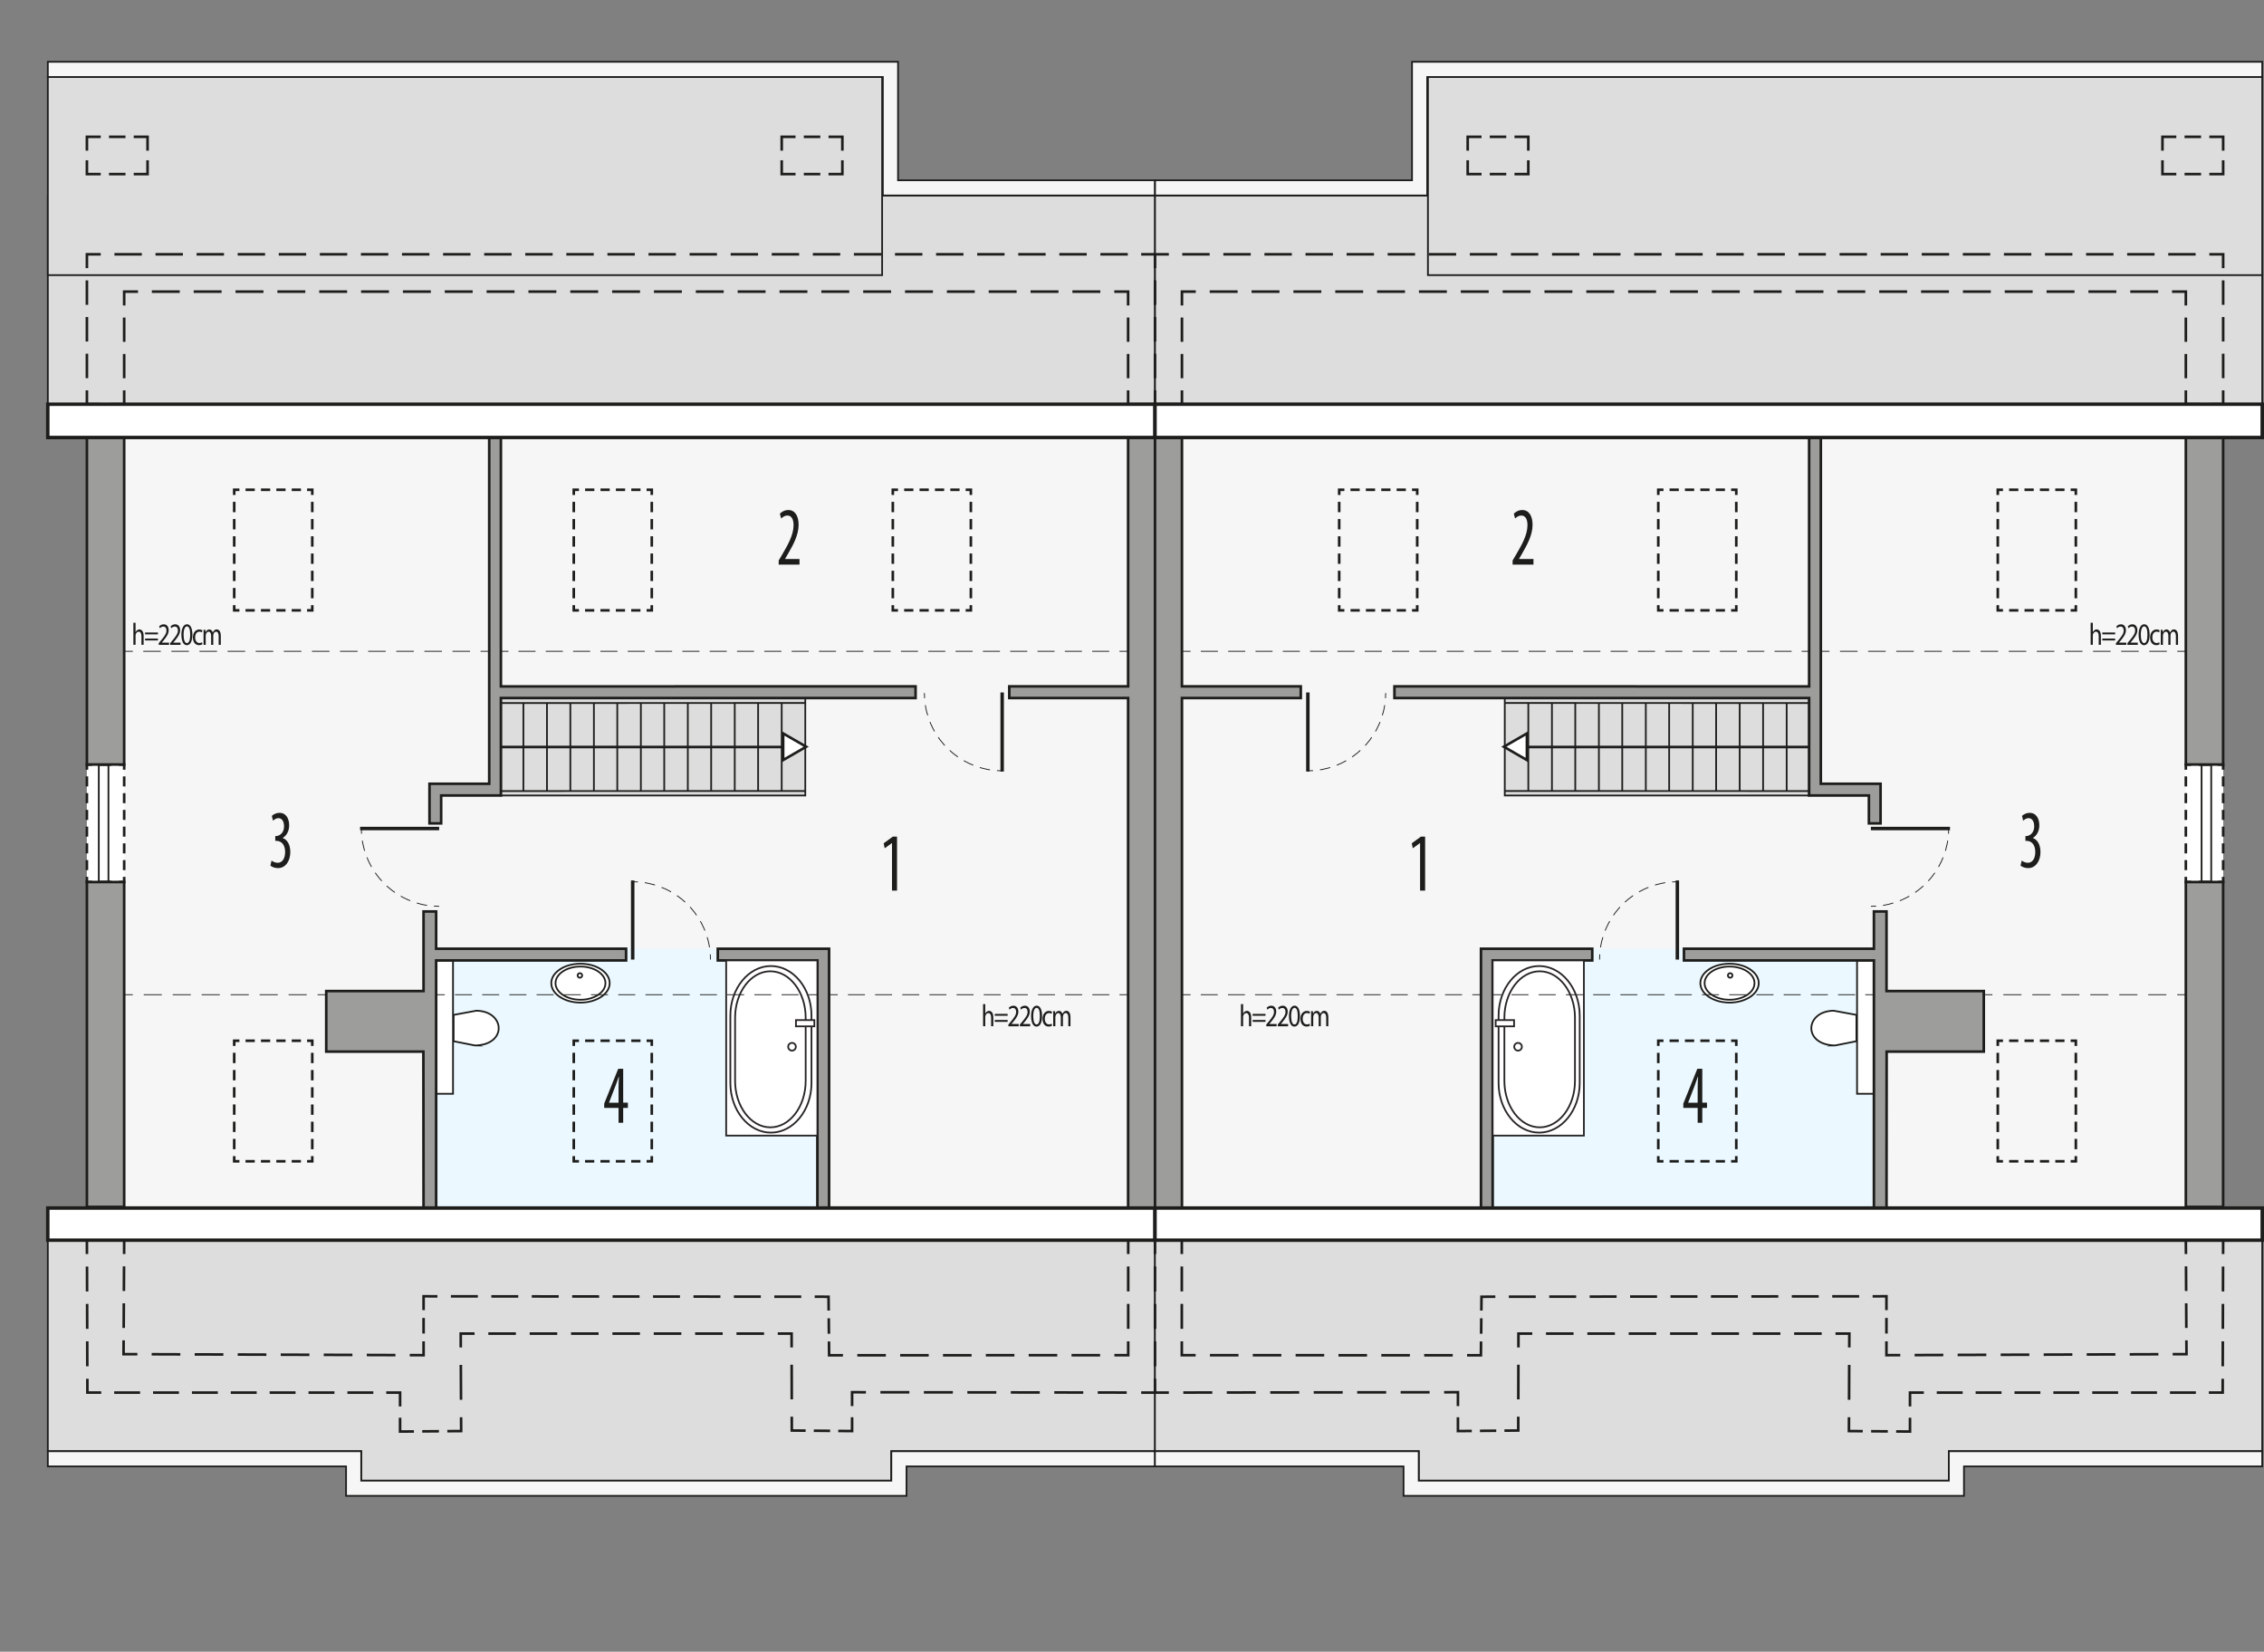 <?xml version="1.0" encoding="UTF-8"?><svg id="b" xmlns="http://www.w3.org/2000/svg" viewBox="0 0 654.69 477.58"><rect x="0" y="0" width="654.69" height="477.58" fill="#808080" stroke="none"/><polygon points="334.04 349.37 13.83 349.37 13.83 419.61 104.46 419.61 104.38 428.12 257.75 428.12 257.75 419.61 334.04 419.61 334.04 349.37" fill="#ddd" stroke="#1d1d1b" stroke-miterlimit="10" stroke-width=".5"/><rect x="13.83" y="56.52" width="320.18" height="70.23" fill="#ddd" stroke="#1d1d1b" stroke-miterlimit="10" stroke-width=".5"/><rect x="25.13" y="126.47" width="308.87" height="223.14" fill="#f6f6f6" stroke-width="0"/><rect x="25.13" y="221.06" width="10.78" height="33.97" fill="#fff" stroke-width="0"/><polyline points="25.13 253.53 25.13 255.03 26.63 255.03" fill="none" stroke="#1d1d1b" stroke-miterlimit="10" stroke-width=".75"/><line x1="28.85" y1="255.03" x2="33.3" y2="255.03" fill="none" stroke="#1d1d1b" stroke-dasharray="0 0 3.34 2.22" stroke-miterlimit="10" stroke-width=".75"/><polyline points="34.41 255.03 35.91 255.03 35.91 253.53" fill="none" stroke="#1d1d1b" stroke-miterlimit="10" stroke-width=".75"/><line x1="35.91" y1="251.59" x2="35.91" y2="223.53" fill="none" stroke="#1d1d1b" stroke-dasharray="0 0 2.9 1.94" stroke-miterlimit="10" stroke-width=".75"/><polyline points="35.91 222.56 35.91 221.06 34.41 221.06" fill="none" stroke="#1d1d1b" stroke-miterlimit="10" stroke-width=".75"/><line x1="32.19" y1="221.06" x2="27.74" y2="221.06" fill="none" stroke="#1d1d1b" stroke-dasharray="0 0 3.34 2.22" stroke-miterlimit="10" stroke-width=".75"/><polyline points="26.63 221.06 25.13 221.06 25.13 222.56" fill="none" stroke="#1d1d1b" stroke-miterlimit="10" stroke-width=".75"/><line x1="25.13" y1="224.49" x2="25.13" y2="252.56" fill="none" stroke="#1d1d1b" stroke-dasharray="0 0 2.9 1.94" stroke-miterlimit="10" stroke-width=".75"/><rect x="123.93" y="274.32" width="114.27" height="74.65" fill="#ebf8ff" stroke-width="0"/><ellipse cx="167.86" cy="284.27" rx="8.44" ry="5.62" fill="#fff" stroke="#1d1d1b" stroke-miterlimit="22.93" stroke-width=".5"/><path d="M167.86,289.07c3.99,0,7.22-2.15,7.22-4.8s-3.23-4.8-7.22-4.8-7.22,2.15-7.22,4.8,3.23,4.8,7.22,4.8Z" fill="#fff" fill-rule="evenodd" stroke="#1d1d1b" stroke-miterlimit="22.93" stroke-width=".5"/><path d="M167.69,282.7c.37,0,.66-.29.66-.66,0-.36-.3-.66-.66-.66s-.66.29-.66.66c0,.37.3.66.66.66Z" fill="none" fill-rule="evenodd" stroke="#1d1d1b" stroke-miterlimit="22.93" stroke-width=".5"/><path d="M137.35,302.29l-6.18-1.23v-7.61s6.57-1.21,6.57-1.21c8.36.1,9.02,9.9-.4,10.05Z" fill="#fff" fill-rule="evenodd" stroke="#1d1d1b" stroke-miterlimit="22.93" stroke-width=".5"/><rect x="126.12" y="277.7" width="4.88" height="38.56" fill="#fff" stroke="#1d1d1b" stroke-miterlimit="22.93" stroke-width=".5"/><rect x="13.83" y="22.26" width="241.26" height="57.29" fill="#ddd" stroke="#1d1d1b" stroke-miterlimit="10" stroke-width=".5"/><rect x="144.85" y="201.83" width="88.02" height="28.18" fill="#ddd" stroke="#1d1d1b" stroke-miterlimit="10" stroke-width=".5"/><rect x="28.57" y="221.06" width="2.79" height="33.97" fill="none" stroke="#1d1d1b" stroke-miterlimit="10" stroke-width=".5"/><line x1="226.05" y1="203.26" x2="226.05" y2="228.72" fill="none" stroke="#1d1d1b" stroke-miterlimit="10" stroke-width=".5"/><line x1="219.23" y1="203.26" x2="219.23" y2="228.72" fill="none" stroke="#1d1d1b" stroke-miterlimit="10" stroke-width=".5"/><line x1="212.47" y1="203.26" x2="212.47" y2="228.72" fill="none" stroke="#1d1d1b" stroke-miterlimit="10" stroke-width=".5"/><line x1="205.65" y1="203.26" x2="205.65" y2="228.72" fill="none" stroke="#1d1d1b" stroke-miterlimit="10" stroke-width=".5"/><line x1="198.9" y1="203.26" x2="198.9" y2="228.72" fill="none" stroke="#1d1d1b" stroke-miterlimit="10" stroke-width=".5"/><line x1="192.08" y1="203.26" x2="192.08" y2="228.72" fill="none" stroke="#1d1d1b" stroke-miterlimit="10" stroke-width=".5"/><line x1="185.32" y1="203.26" x2="185.32" y2="228.72" fill="none" stroke="#1d1d1b" stroke-miterlimit="10" stroke-width=".5"/><line x1="178.5" y1="203.26" x2="178.5" y2="228.72" fill="none" stroke="#1d1d1b" stroke-miterlimit="10" stroke-width=".5"/><line x1="171.74" y1="203.26" x2="171.74" y2="228.72" fill="none" stroke="#1d1d1b" stroke-miterlimit="10" stroke-width=".5"/><line x1="164.93" y1="203.26" x2="164.93" y2="228.72" fill="none" stroke="#1d1d1b" stroke-miterlimit="10" stroke-width=".5"/><line x1="158.17" y1="203.26" x2="158.17" y2="228.72" fill="none" stroke="#1d1d1b" stroke-miterlimit="10" stroke-width=".5"/><line x1="151.35" y1="203.26" x2="151.35" y2="228.72" fill="none" stroke="#1d1d1b" stroke-miterlimit="10" stroke-width=".5"/><line x1="144.53" y1="203.26" x2="144.53" y2="228.72" fill="none" stroke="#1d1d1b" stroke-miterlimit="10" stroke-width=".5"/><line x1="232.87" y1="215.99" x2="144.85" y2="215.99" fill="none" stroke="#1d1d1b" stroke-miterlimit="10" stroke-width=".75"/><line x1="232.87" y1="203.26" x2="144.85" y2="203.28" fill="none" stroke="#1d1d1b" stroke-miterlimit="10" stroke-width=".5"/><line x1="232.87" y1="228.71" x2="144.85" y2="228.73" fill="none" stroke="#1d1d1b" stroke-miterlimit="10" stroke-width=".5"/><polyline points="29.13 358.59 25.13 358.59 25.14 362.59" fill="none" stroke="#1d1d1b" stroke-miterlimit="10" stroke-width=".75"/><line x1="25.16" y1="366.2" x2="25.25" y2="396.86" fill="none" stroke="#1d1d1b" stroke-dasharray="0 0 7.21 3.61" stroke-miterlimit="10" stroke-width=".75"/><polyline points="25.26 398.66 25.27 402.66 29.27 402.66" fill="none" stroke="#1d1d1b" stroke-miterlimit="10" stroke-width=".75"/><line x1="33.02" y1="402.66" x2="109.81" y2="402.66" fill="none" stroke="#1d1d1b" stroke-dasharray="0 0 7.49 3.75" stroke-miterlimit="10" stroke-width=".75"/><polyline points="111.69 402.66 115.69 402.66 115.69 406.66" fill="none" stroke="#1d1d1b" stroke-miterlimit="10" stroke-width=".75"/><polyline points="115.69 409.92 115.69 413.92 119.69 413.89" fill="none" stroke="#1d1d1b" stroke-miterlimit="10" stroke-width=".75"/><line x1="122.1" y1="413.87" x2="128.14" y2="413.82" fill="none" stroke="#1d1d1b" stroke-dasharray="0 0 4.83 2.42" stroke-miterlimit="10" stroke-width=".75"/><polyline points="129.35 413.81 133.35 413.78 133.33 409.78" fill="none" stroke="#1d1d1b" stroke-miterlimit="10" stroke-width=".75"/><line x1="133.31" y1="404.74" x2="133.25" y2="392.12" fill="none" stroke="#1d1d1b" stroke-dasharray="0 0 10.09 5.05" stroke-miterlimit="10" stroke-width=".75"/><polyline points="133.24 389.6 133.23 385.6 137.23 385.6" fill="none" stroke="#1d1d1b" stroke-miterlimit="10" stroke-width=".75"/><line x1="141.21" y1="385.6" x2="222.92" y2="385.6" fill="none" stroke="#1d1d1b" stroke-dasharray="0 0 7.97 3.99" stroke-miterlimit="10" stroke-width=".75"/><polyline points="224.91 385.6 228.91 385.6 228.92 389.6" fill="none" stroke="#1d1d1b" stroke-miterlimit="10" stroke-width=".75"/><line x1="228.93" y1="394.6" x2="228.96" y2="407.11" fill="none" stroke="#1d1d1b" stroke-dasharray="0 0 10.01 5" stroke-miterlimit="10" stroke-width=".75"/><polyline points="228.96 409.62 228.97 413.62 232.97 413.66" fill="none" stroke="#1d1d1b" stroke-miterlimit="10" stroke-width=".75"/><line x1="235.33" y1="413.68" x2="241.22" y2="413.73" fill="none" stroke="#1d1d1b" stroke-dasharray="0 0 4.72 2.36" stroke-miterlimit="10" stroke-width=".75"/><polyline points="242.4 413.75 246.4 413.78 246.4 409.78" fill="none" stroke="#1d1d1b" stroke-miterlimit="10" stroke-width=".75"/><polyline points="246.4 406.55 246.4 402.55 250.4 402.56" fill="none" stroke="#1d1d1b" stroke-miterlimit="10" stroke-width=".75"/><line x1="254.59" y1="402.56" x2="327.91" y2="402.65" fill="none" stroke="#1d1d1b" stroke-dasharray="0 0 8.38 4.19" stroke-miterlimit="10" stroke-width=".75"/><polyline points="330 402.66 334 402.66 334 398.66" fill="none" stroke="#1d1d1b" stroke-miterlimit="10" stroke-width=".75"/><line x1="334" y1="395.05" x2="334" y2="364.39" fill="none" stroke="#1d1d1b" stroke-dasharray="0 0 7.21 3.61" stroke-miterlimit="10" stroke-width=".75"/><polyline points="334 362.59 334 358.59 326.25 358.59 326.25 362.59" fill="none" stroke="#1d1d1b" stroke-miterlimit="10" stroke-width=".75"/><line x1="326.25" y1="366.19" x2="326.25" y2="386.03" fill="none" stroke="#1d1d1b" stroke-dasharray="0 0 7.21 3.61" stroke-miterlimit="10" stroke-width=".75"/><polyline points="326.25 387.84 326.25 391.84 322.25 391.84" fill="none" stroke="#1d1d1b" stroke-miterlimit="10" stroke-width=".75"/><line x1="318.12" y1="391.84" x2="245.83" y2="391.87" fill="none" stroke="#1d1d1b" stroke-dasharray="0 0 8.26 4.13" stroke-miterlimit="10" stroke-width=".75"/><polyline points="243.76 391.87 239.76 391.87 239.72 387.87" fill="none" stroke="#1d1d1b" stroke-miterlimit="10" stroke-width=".75"/><line x1="239.7" y1="385.64" x2="239.65" y2="380.05" fill="none" stroke="#1d1d1b" stroke-dasharray="0 0 4.47 2.23" stroke-miterlimit="10" stroke-width=".75"/><polyline points="239.63 378.94 239.59 374.94 235.59 374.93" fill="none" stroke="#1d1d1b" stroke-miterlimit="10" stroke-width=".75"/><line x1="231.7" y1="374.93" x2="128.44" y2="374.82" fill="none" stroke="#1d1d1b" stroke-dasharray="0 0 7.79 3.9" stroke-miterlimit="10" stroke-width=".75"/><polyline points="126.49 374.82 122.49 374.81 122.49 378.81" fill="none" stroke="#1d1d1b" stroke-miterlimit="10" stroke-width=".75"/><line x1="122.49" y1="381.07" x2="122.49" y2="386.71" fill="none" stroke="#1d1d1b" stroke-dasharray="0 0 4.51 2.26" stroke-miterlimit="10" stroke-width=".75"/><polyline points="122.49 387.84 122.49 391.84 118.49 391.82" fill="none" stroke="#1d1d1b" stroke-miterlimit="10" stroke-width=".75"/><line x1="114.35" y1="391.81" x2="41.8" y2="391.56" fill="none" stroke="#1d1d1b" stroke-dasharray="0 0 8.29 4.15" stroke-miterlimit="10" stroke-width=".75"/><polyline points="39.73 391.55 35.73 391.54 35.75 387.54" fill="none" stroke="#1d1d1b" stroke-miterlimit="10" stroke-width=".75"/><line x1="35.77" y1="383.97" x2="35.88" y2="364.37" fill="none" stroke="#1d1d1b" stroke-dasharray="0 0 7.13 3.56" stroke-miterlimit="10" stroke-width=".75"/><polyline points="35.89 362.59 35.91 358.59 31.91 358.59" fill="none" stroke="#1d1d1b" stroke-miterlimit="10" stroke-width=".75"/><polyline points="334 112.87 334 116.87 326.22 116.87 326.22 112.87" fill="none" stroke="#1d1d1b" stroke-miterlimit="10" stroke-width=".75"/><line x1="326.22" y1="109.36" x2="326.22" y2="90.07" fill="none" stroke="#1d1d1b" stroke-dasharray="0 0 7.02 3.51" stroke-miterlimit="10" stroke-width=".75"/><polyline points="326.22 88.32 326.22 84.32 322.22 84.32" fill="none" stroke="#1d1d1b" stroke-miterlimit="10" stroke-width=".75"/><line x1="318.18" y1="84.32" x2="41.93" y2="84.32" fill="none" stroke="#1d1d1b" stroke-dasharray="0 0 8.07 4.03" stroke-miterlimit="10" stroke-width=".75"/><polyline points="39.91 84.32 35.91 84.32 35.91 88.32" fill="none" stroke="#1d1d1b" stroke-miterlimit="10" stroke-width=".75"/><line x1="35.91" y1="91.82" x2="35.91" y2="111.12" fill="none" stroke="#1d1d1b" stroke-dasharray="0 0 7.02 3.51" stroke-miterlimit="10" stroke-width=".75"/><polyline points="35.91 112.87 35.91 116.87 31.91 116.87" fill="none" stroke="#1d1d1b" stroke-miterlimit="10" stroke-width=".75"/><polyline points="29.13 116.87 25.13 116.87 25.13 112.87" fill="none" stroke="#1d1d1b" stroke-miterlimit="10" stroke-width=".75"/><line x1="25.13" y1="109.34" x2="25.13" y2="79.3" fill="none" stroke="#1d1d1b" stroke-dasharray="0 0 7.07 3.53" stroke-miterlimit="10" stroke-width=".75"/><polyline points="25.13 77.53 25.13 73.53 29.13 73.53" fill="none" stroke="#1d1d1b" stroke-miterlimit="10" stroke-width=".75"/><line x1="33.09" y1="73.53" x2="328.02" y2="73.53" fill="none" stroke="#1d1d1b" stroke-dasharray="0 0 7.92 3.96" stroke-miterlimit="10" stroke-width=".75"/><polyline points="330 73.53 334 73.53 334 77.53" fill="none" stroke="#1d1d1b" stroke-miterlimit="10" stroke-width=".75"/><line x1="334" y1="81.07" x2="334" y2="111.1" fill="none" stroke="#1d1d1b" stroke-dasharray="0 0 7.07 3.53" stroke-miterlimit="10" stroke-width=".75"/><polyline points="226.05 46.34 226.05 50.34 230.05 50.34" fill="none" stroke="#1d1d1b" stroke-miterlimit="10" stroke-width=".75"/><line x1="232.44" y1="50.34" x2="238.4" y2="50.34" fill="none" stroke="#1d1d1b" stroke-dasharray="0 0 4.77 2.38" stroke-miterlimit="10" stroke-width=".75"/><polyline points="239.59 50.34 243.59 50.34 243.59 46.34" fill="none" stroke="#1d1d1b" stroke-miterlimit="10" stroke-width=".75"/><polyline points="243.59 43.56 243.59 39.56 239.59 39.56" fill="none" stroke="#1d1d1b" stroke-miterlimit="10" stroke-width=".75"/><line x1="237.21" y1="39.56" x2="231.24" y2="39.56" fill="none" stroke="#1d1d1b" stroke-dasharray="0 0 4.77 2.38" stroke-miterlimit="10" stroke-width=".75"/><polyline points="230.05 39.56 226.05 39.56 226.05 43.56" fill="none" stroke="#1d1d1b" stroke-miterlimit="10" stroke-width=".75"/><polyline points="25.13 46.34 25.13 50.34 29.13 50.34" fill="none" stroke="#1d1d1b" stroke-miterlimit="10" stroke-width=".75"/><line x1="31.52" y1="50.34" x2="37.48" y2="50.34" fill="none" stroke="#1d1d1b" stroke-dasharray="0 0 4.77 2.39" stroke-miterlimit="10" stroke-width=".75"/><polyline points="38.67 50.34 42.67 50.34 42.67 46.34" fill="none" stroke="#1d1d1b" stroke-miterlimit="10" stroke-width=".75"/><polyline points="42.67 43.56 42.67 39.56 38.67 39.56" fill="none" stroke="#1d1d1b" stroke-miterlimit="10" stroke-width=".75"/><line x1="36.29" y1="39.56" x2="30.32" y2="39.56" fill="none" stroke="#1d1d1b" stroke-dasharray="0 0 4.77 2.39" stroke-miterlimit="10" stroke-width=".75"/><polyline points="29.13 39.56 25.13 39.56 25.13 43.56" fill="none" stroke="#1d1d1b" stroke-miterlimit="10" stroke-width=".75"/><rect x="25.13" y="255.03" width="10.78" height="93.94" fill="#9d9d9c" stroke="#1d1d1b" stroke-miterlimit="10" stroke-width=".75"/><rect x="25.13" y="126.47" width="10.78" height="94.58" fill="#9d9d9c" stroke="#1d1d1b" stroke-miterlimit="10" stroke-width=".75"/><polygon points="239.75 274.32 207.57 274.32 207.57 277.7 236.37 277.7 236.37 349.37 239.75 349.37 239.75 274.32" fill="#9d9d9c" stroke="#1d1d1b" stroke-miterlimit="10" stroke-width=".75"/><polyline points="165.92 302.42 165.92 300.92 167.42 300.92" fill="none" stroke="#1d1d1b" stroke-miterlimit="10" stroke-width=".75"/><line x1="169.2" y1="300.92" x2="186.09" y2="300.92" fill="none" stroke="#1d1d1b" stroke-dasharray="0 0 2.67 1.78" stroke-miterlimit="10" stroke-width=".75"/><polyline points="186.98 300.92 188.48 300.92 188.48 302.42" fill="none" stroke="#1d1d1b" stroke-miterlimit="10" stroke-width=".75"/><line x1="188.48" y1="304.41" x2="188.48" y2="333.29" fill="none" stroke="#1d1d1b" stroke-dasharray="0 0 2.99 1.99" stroke-miterlimit="10" stroke-width=".75"/><polyline points="188.48 334.28 188.48 335.78 186.98 335.78" fill="none" stroke="#1d1d1b" stroke-miterlimit="10" stroke-width=".75"/><line x1="185.2" y1="335.78" x2="168.31" y2="335.78" fill="none" stroke="#1d1d1b" stroke-dasharray="0 0 2.67 1.78" stroke-miterlimit="10" stroke-width=".75"/><polyline points="167.42 335.78 165.92 335.78 165.92 334.28" fill="none" stroke="#1d1d1b" stroke-miterlimit="10" stroke-width=".75"/><line x1="165.92" y1="332.29" x2="165.92" y2="303.42" fill="none" stroke="#1d1d1b" stroke-dasharray="0 0 2.99 1.99" stroke-miterlimit="10" stroke-width=".75"/><polyline points="67.73 302.42 67.73 300.92 69.23 300.92" fill="none" stroke="#1d1d1b" stroke-miterlimit="10" stroke-width=".75"/><line x1="71.01" y1="300.92" x2="87.91" y2="300.92" fill="none" stroke="#1d1d1b" stroke-dasharray="0 0 2.67 1.78" stroke-miterlimit="10" stroke-width=".75"/><polyline points="88.8 300.92 90.3 300.92 90.3 302.42" fill="none" stroke="#1d1d1b" stroke-miterlimit="10" stroke-width=".75"/><line x1="90.3" y1="304.41" x2="90.3" y2="333.29" fill="none" stroke="#1d1d1b" stroke-dasharray="0 0 2.99 1.99" stroke-miterlimit="10" stroke-width=".75"/><polyline points="90.3 334.28 90.3 335.78 88.8 335.78" fill="none" stroke="#1d1d1b" stroke-miterlimit="10" stroke-width=".75"/><line x1="87.02" y1="335.78" x2="70.12" y2="335.78" fill="none" stroke="#1d1d1b" stroke-dasharray="0 0 2.67 1.78" stroke-miterlimit="10" stroke-width=".75"/><polyline points="69.23 335.78 67.73 335.78 67.73 334.28" fill="none" stroke="#1d1d1b" stroke-miterlimit="10" stroke-width=".75"/><line x1="67.73" y1="332.29" x2="67.73" y2="303.42" fill="none" stroke="#1d1d1b" stroke-dasharray="0 0 2.99 1.99" stroke-miterlimit="10" stroke-width=".75"/><polyline points="258.18 143.11 258.18 141.61 259.68 141.61" fill="none" stroke="#1d1d1b" stroke-miterlimit="10" stroke-width=".75"/><line x1="261.46" y1="141.61" x2="278.36" y2="141.61" fill="none" stroke="#1d1d1b" stroke-dasharray="0 0 2.67 1.78" stroke-miterlimit="10" stroke-width=".75"/><polyline points="279.25 141.61 280.75 141.61 280.75 143.11" fill="none" stroke="#1d1d1b" stroke-miterlimit="10" stroke-width=".75"/><line x1="280.75" y1="145.1" x2="280.75" y2="173.98" fill="none" stroke="#1d1d1b" stroke-dasharray="0 0 2.99 1.99" stroke-miterlimit="10" stroke-width=".75"/><polyline points="280.75 174.98 280.75 176.48 279.25 176.48" fill="none" stroke="#1d1d1b" stroke-miterlimit="10" stroke-width=".75"/><line x1="277.47" y1="176.48" x2="260.57" y2="176.48" fill="none" stroke="#1d1d1b" stroke-dasharray="0 0 2.67 1.78" stroke-miterlimit="10" stroke-width=".75"/><polyline points="259.68 176.48 258.18 176.48 258.18 174.98" fill="none" stroke="#1d1d1b" stroke-miterlimit="10" stroke-width=".75"/><line x1="258.18" y1="172.99" x2="258.18" y2="144.11" fill="none" stroke="#1d1d1b" stroke-dasharray="0 0 2.99 1.99" stroke-miterlimit="10" stroke-width=".75"/><polyline points="165.92 143.11 165.92 141.61 167.42 141.61" fill="none" stroke="#1d1d1b" stroke-miterlimit="10" stroke-width=".75"/><line x1="169.2" y1="141.61" x2="186.09" y2="141.61" fill="none" stroke="#1d1d1b" stroke-dasharray="0 0 2.67 1.78" stroke-miterlimit="10" stroke-width=".75"/><polyline points="186.98 141.61 188.48 141.61 188.48 143.11" fill="none" stroke="#1d1d1b" stroke-miterlimit="10" stroke-width=".75"/><line x1="188.48" y1="145.1" x2="188.48" y2="173.98" fill="none" stroke="#1d1d1b" stroke-dasharray="0 0 2.99 1.99" stroke-miterlimit="10" stroke-width=".75"/><polyline points="188.48 174.98 188.48 176.48 186.98 176.48" fill="none" stroke="#1d1d1b" stroke-miterlimit="10" stroke-width=".75"/><line x1="185.2" y1="176.48" x2="168.31" y2="176.48" fill="none" stroke="#1d1d1b" stroke-dasharray="0 0 2.67 1.78" stroke-miterlimit="10" stroke-width=".75"/><polyline points="167.42 176.48 165.92 176.48 165.92 174.98" fill="none" stroke="#1d1d1b" stroke-miterlimit="10" stroke-width=".75"/><line x1="165.92" y1="172.99" x2="165.92" y2="144.11" fill="none" stroke="#1d1d1b" stroke-dasharray="0 0 2.99 1.99" stroke-miterlimit="10" stroke-width=".75"/><polyline points="67.73 143.11 67.73 141.61 69.23 141.61" fill="none" stroke="#1d1d1b" stroke-miterlimit="10" stroke-width=".75"/><line x1="71.01" y1="141.61" x2="87.91" y2="141.61" fill="none" stroke="#1d1d1b" stroke-dasharray="0 0 2.67 1.78" stroke-miterlimit="10" stroke-width=".75"/><polyline points="88.8 141.61 90.3 141.61 90.3 143.11" fill="none" stroke="#1d1d1b" stroke-miterlimit="10" stroke-width=".75"/><line x1="90.3" y1="145.1" x2="90.3" y2="173.98" fill="none" stroke="#1d1d1b" stroke-dasharray="0 0 2.99 1.99" stroke-miterlimit="10" stroke-width=".75"/><polyline points="90.3 174.98 90.3 176.48 88.8 176.48" fill="none" stroke="#1d1d1b" stroke-miterlimit="10" stroke-width=".75"/><line x1="87.02" y1="176.48" x2="70.12" y2="176.48" fill="none" stroke="#1d1d1b" stroke-dasharray="0 0 2.67 1.78" stroke-miterlimit="10" stroke-width=".75"/><polyline points="69.23 176.48 67.73 176.48 67.73 174.98" fill="none" stroke="#1d1d1b" stroke-miterlimit="10" stroke-width=".75"/><line x1="67.73" y1="172.99" x2="67.73" y2="144.11" fill="none" stroke="#1d1d1b" stroke-dasharray="0 0 2.99 1.99" stroke-miterlimit="10" stroke-width=".75"/><line x1="289.8" y1="200.22" x2="289.8" y2="223.09" fill="none" stroke="#1d1d1b" stroke-miterlimit="22.93"/><path d="M267.31,200.38c0,.5.02,1,.05,1.5" fill="none" stroke="#1d1d1b" stroke-miterlimit="22.93" stroke-width=".25"/><path d="M267.58,203.89c1.56,9.94,9.63,17.72,19.71,18.84" fill="none" stroke="#1d1d1b" stroke-dasharray="0 0 3.03 2.02" stroke-miterlimit="22.93" stroke-width=".25"/><path d="M288.3,222.82c.5.03,1,.05,1.5.05" fill="none" stroke="#1d1d1b" stroke-miterlimit="22.93" stroke-width=".25"/><line x1="182.96" y1="277.45" x2="182.96" y2="254.57" fill="none" stroke="#1d1d1b" stroke-miterlimit="22.93"/><path d="M205.45,277.44c0-.5-.02-1-.05-1.5" fill="none" stroke="#1d1d1b" stroke-miterlimit="22.93" stroke-width=".25"/><path d="M205.18,273.93c-1.56-9.94-9.63-17.72-19.71-18.84" fill="none" stroke="#1d1d1b" stroke-dasharray="0 0 3.03 2.02" stroke-miterlimit="22.93" stroke-width=".25"/><path d="M184.46,255c-.5-.03-1-.05-1.5-.05" fill="none" stroke="#1d1d1b" stroke-miterlimit="22.93" stroke-width=".25"/><line x1="126.99" y1="239.56" x2="104.12" y2="239.56" fill="none" stroke="#1d1d1b" stroke-miterlimit="22.93"/><path d="M126.99,262.05c-.5,0-1-.02-1.5-.05" fill="none" stroke="#1d1d1b" stroke-miterlimit="22.93" stroke-width=".25"/><path d="M123.48,261.78c-9.94-1.56-17.72-9.63-18.84-19.71" fill="none" stroke="#1d1d1b" stroke-dasharray="0 0 3.03 2.02" stroke-miterlimit="22.93" stroke-width=".25"/><path d="M104.55,241.06c-.03-.5-.05-1-.05-1.5" fill="none" stroke="#1d1d1b" stroke-miterlimit="22.93" stroke-width=".25"/><polygon points="233.13 215.91 229.8 217.84 226.47 219.76 226.47 215.91 226.47 212.07 229.8 213.99 233.13 215.91" fill="#fff" stroke="#1d1d1b" stroke-linecap="square" stroke-miterlimit="10" stroke-width=".75"/><path d="M38.57,180.06h.63v2.72h.01c.1-.23.26-.42.45-.56.19-.13.41-.23.65-.23.47,0,1.22.36,1.22,1.86v2.59h-.63v-2.5c0-.7-.21-1.3-.81-1.3-.41,0-.73.36-.85.79-.04.11-.04.23-.04.38v2.63h-.63v-6.39Z" fill="#1d1d1b" stroke-width="0"/><path d="M41.95,183.42v-.54h3.72v.54h-3.72ZM41.95,185.18v-.54h3.72v.54h-3.72Z" fill="#1d1d1b" stroke-width="0"/><path d="M45.9,186.45v-.49l.5-.6c1.2-1.42,1.74-2.18,1.74-3.06,0-.59-.23-1.14-.93-1.14-.42,0-.78.27-.99.5l-.2-.56c.32-.34.79-.59,1.33-.59,1.01,0,1.43.86,1.43,1.7,0,1.08-.63,1.95-1.61,3.14l-.38.43v.02h2.1v.66h-2.99Z" fill="#1d1d1b" stroke-width="0"/><path d="M49.21,186.45v-.49l.5-.6c1.2-1.42,1.74-2.18,1.74-3.06,0-.59-.23-1.14-.93-1.14-.42,0-.78.27-.99.5l-.2-.56c.32-.34.79-.59,1.33-.59,1.01,0,1.43.86,1.43,1.7,0,1.08-.63,1.95-1.61,3.14l-.37.43v.02h2.1v.66h-2.99Z" fill="#1d1d1b" stroke-width="0"/><path d="M55.63,183.46c0,1.99-.59,3.09-1.63,3.09-.92,0-1.53-1.07-1.55-3.01,0-1.96.68-3.04,1.63-3.04s1.55,1.1,1.55,2.96ZM53.09,183.55c0,1.52.38,2.39.95,2.39.65,0,.96-.95.96-2.44s-.3-2.39-.95-2.39c-.55,0-.96.85-.96,2.44Z" fill="#1d1d1b" stroke-width="0"/><path d="M58.52,186.29c-.17.11-.53.25-1,.25-1.05,0-1.74-.89-1.74-2.22s.74-2.31,1.87-2.31c.37,0,.71.12.88.23l-.14.61c-.15-.11-.39-.21-.73-.21-.8,0-1.23.74-1.23,1.65,0,1.01.52,1.63,1.21,1.63.36,0,.6-.12.78-.22l.11.59Z" fill="#1d1d1b" stroke-width="0"/><path d="M58.88,183.28c0-.45,0-.82-.03-1.18h.55l.03.7h.02c.19-.41.52-.8,1.09-.8.48,0,.84.36.99.87h.01c.11-.24.24-.43.39-.57.21-.2.44-.31.77-.31.46,0,1.15.38,1.15,1.89v2.57h-.62v-2.47c0-.84-.25-1.34-.76-1.34-.36,0-.64.33-.75.72-.03.11-.05.25-.05.4v2.69h-.62v-2.61c0-.69-.25-1.2-.73-1.2-.4,0-.68.4-.79.79-.04.12-.05.25-.05.39v2.63h-.62v-3.18Z" fill="#1d1d1b" stroke-width="0"/><path d="M284.28,290.34h.63v2.72h.01c.1-.22.26-.42.45-.56.19-.13.41-.22.65-.22.47,0,1.22.36,1.22,1.86v2.59h-.63v-2.5c0-.7-.21-1.3-.81-1.3-.41,0-.73.36-.85.79-.04.11-.04.23-.04.38v2.63h-.63v-6.39Z" fill="#1d1d1b" stroke-width="0"/><path d="M287.66,293.7v-.54h3.72v.54h-3.72ZM287.66,295.46v-.54h3.72v.54h-3.72Z" fill="#1d1d1b" stroke-width="0"/><path d="M291.6,296.73v-.49l.5-.6c1.2-1.42,1.74-2.18,1.74-3.06,0-.59-.23-1.14-.93-1.14-.42,0-.78.27-.99.5l-.2-.56c.32-.34.79-.59,1.33-.59,1.01,0,1.43.86,1.43,1.7,0,1.08-.63,1.95-1.61,3.14l-.38.43v.02h2.1v.66h-2.99Z" fill="#1d1d1b" stroke-width="0"/><path d="M294.91,296.73v-.49l.5-.6c1.2-1.42,1.74-2.18,1.74-3.06,0-.59-.23-1.14-.93-1.14-.42,0-.78.27-.99.5l-.2-.56c.32-.34.79-.59,1.33-.59,1.01,0,1.43.86,1.43,1.7,0,1.08-.63,1.95-1.61,3.14l-.37.43v.02h2.1v.66h-2.99Z" fill="#1d1d1b" stroke-width="0"/><path d="M301.34,293.74c0,1.99-.59,3.09-1.63,3.09-.92,0-1.53-1.07-1.55-3.01,0-1.96.68-3.04,1.63-3.04s1.55,1.1,1.55,2.96ZM298.79,293.83c0,1.52.38,2.39.95,2.39.65,0,.96-.95.96-2.44s-.3-2.38-.95-2.38c-.55,0-.96.85-.96,2.44Z" fill="#1d1d1b" stroke-width="0"/><path d="M304.22,296.57c-.17.11-.53.25-1,.25-1.05,0-1.74-.89-1.74-2.22s.74-2.31,1.87-2.31c.37,0,.71.12.88.23l-.14.61c-.15-.11-.39-.21-.73-.21-.8,0-1.23.74-1.23,1.65,0,1.01.52,1.63,1.21,1.63.36,0,.6-.12.78-.22l.11.59Z" fill="#1d1d1b" stroke-width="0"/><path d="M304.58,293.56c0-.45,0-.82-.03-1.18h.55l.03.7h.02c.19-.41.52-.8,1.09-.8.48,0,.84.36.99.87h.01c.11-.24.24-.43.39-.57.21-.2.44-.31.77-.31.46,0,1.15.38,1.15,1.89v2.57h-.62v-2.47c0-.84-.25-1.34-.76-1.34-.36,0-.64.33-.75.72-.03.11-.05.25-.05.4v2.69h-.62v-2.61c0-.69-.25-1.2-.73-1.2-.4,0-.68.4-.79.79-.04.12-.05.25-.05.39v2.63h-.62v-3.18Z" fill="#1d1d1b" stroke-width="0"/><polygon points="122.48 286.56 122.48 263.54 126.12 263.54 126.12 274.32 181.05 274.32 181.05 277.7 126.12 277.7 126.12 349.37 122.48 349.37 122.43 304.06 94.34 304.06 94.34 286.55 122.48 286.56" fill="#9d9d9c" stroke="#1d1d1b" stroke-miterlimit="10" stroke-width=".75"/><rect x="209.99" y="277.7" width="26.38" height="50.65" fill="#fff" stroke="#272425" stroke-miterlimit="22.93" stroke-width=".5"/><path d="M211.2,313.16v-19.51c0-7.88,5.28-14.33,11.73-14.33h0c6.45,0,11.73,6.45,11.73,14.33v19.51c0,7.88-5.28,14.33-11.73,14.33h0c-6.45,0-11.73-6.45-11.73-14.33Z" fill="#fff" fill-rule="evenodd" stroke="#272425" stroke-miterlimit="22.93" stroke-width=".5"/><path d="M212.57,312.54v-18.28c0-7.38,4.59-13.42,10.2-13.42h0c5.61,0,10.21,6.04,10.21,13.42v18.28c0,7.38-4.59,13.42-10.21,13.42h0c-5.61,0-10.2-6.04-10.2-13.42Z" fill="#fff" fill-rule="evenodd" stroke="#272425" stroke-miterlimit="22.93" stroke-width=".5"/><path d="M230.14,302.66c0-.62-.5-1.12-1.11-1.12s-1.11.5-1.11,1.12c0,.62.5,1.12,1.11,1.12s1.11-.5,1.11-1.12Z" fill="#fff" fill-rule="evenodd" stroke="#272425" stroke-miterlimit="22.93" stroke-width=".5"/><rect x="230.17" y="294.95" width="5.32" height="1.81" fill="#fff" stroke="#272425" stroke-miterlimit="22.93" stroke-width=".5"/><polygon points="334 126.52 326.22 126.47 326.22 198.45 291.86 198.45 291.86 201.83 326.22 201.83 326.22 349.61 334 349.61 334 126.52" fill="#9d9d9c" stroke="#1d1d1b" stroke-miterlimit="10" stroke-width=".75"/><line x1="326.22" y1="287.61" x2="323.72" y2="287.61" fill="none" stroke="#1d1d1b" stroke-miterlimit="10" stroke-width=".25"/><line x1="320.77" y1="287.61" x2="243.72" y2="287.61" fill="none" stroke="#1d1d1b" stroke-dasharray="0 0 4.91 2.94" stroke-miterlimit="10" stroke-width=".25"/><line x1="242.25" y1="287.61" x2="239.75" y2="287.61" fill="none" stroke="#1d1d1b" stroke-miterlimit="10" stroke-width=".25"/><line x1="236.37" y1="287.61" x2="233.87" y2="287.61" fill="none" stroke="#1d1d1b" stroke-miterlimit="10" stroke-width=".25"/><line x1="230.92" y1="287.61" x2="130.09" y2="287.61" fill="none" stroke="#1d1d1b" stroke-dasharray="0 0 4.92 2.95" stroke-miterlimit="10" stroke-width=".25"/><line x1="128.62" y1="287.61" x2="126.12" y2="287.61" fill="none" stroke="#1d1d1b" stroke-miterlimit="10" stroke-width=".25"/><line x1="94.34" y1="287.61" x2="91.84" y2="287.61" fill="none" stroke="#1d1d1b" stroke-miterlimit="10" stroke-width=".25"/><line x1="88.7" y1="287.61" x2="39.98" y2="287.61" fill="none" stroke="#1d1d1b" stroke-dasharray="0 0 5.24 3.14" stroke-miterlimit="10" stroke-width=".25"/><line x1="38.41" y1="287.61" x2="35.91" y2="287.61" fill="none" stroke="#1d1d1b" stroke-miterlimit="10" stroke-width=".25"/><line x1="326.22" y1="188.32" x2="323.72" y2="188.32" fill="none" stroke="#1d1d1b" stroke-miterlimit="10" stroke-width=".25"/><line x1="320.76" y1="188.32" x2="148.51" y2="188.32" fill="none" stroke="#1d1d1b" stroke-dasharray="0 0 4.94 2.96" stroke-miterlimit="10" stroke-width=".25"/><line x1="147.03" y1="188.32" x2="144.53" y2="188.32" fill="none" stroke="#1d1d1b" stroke-miterlimit="10" stroke-width=".25"/><line x1="141.47" y1="188.32" x2="138.97" y2="188.32" fill="none" stroke="#1d1d1b" stroke-miterlimit="10" stroke-width=".25"/><line x1="135.93" y1="188.32" x2="39.94" y2="188.32" fill="none" stroke="#1d1d1b" stroke-dasharray="0 0 5.08 3.05" stroke-miterlimit="10" stroke-width=".25"/><line x1="38.41" y1="188.32" x2="35.91" y2="188.32" fill="none" stroke="#1d1d1b" stroke-miterlimit="10" stroke-width=".25"/><polygon points="141.47 226.62 141.47 126.47 144.85 126.47 144.85 198.48 264.76 198.45 264.76 201.83 144.85 201.83 144.85 230.01 127.57 230.01 127.57 238.08 124.2 238.08 124.2 226.62 141.47 226.62" fill="#9d9d9c" stroke="#1d1d1b" stroke-miterlimit="10" stroke-width=".75"/><polygon points="333.98 52.13 259.69 52.13 259.69 17.87 13.83 17.87 13.83 22.26 255.3 22.26 255.3 56.52 334 56.52 333.98 52.13" fill="#f6f6f6" stroke="#1d1d1b" stroke-miterlimit="10" stroke-width=".5"/><polygon points="257.75 419.61 257.75 428.12 104.46 428.12 104.46 419.61 13.83 419.61 13.83 424 100.07 424 100.07 432.51 262.14 432.51 262.14 424 334.04 424 334.04 419.61 257.75 419.61" fill="#f6f6f6" stroke="#1d1d1b" stroke-miterlimit="10" stroke-width=".5"/><rect x="13.83" y="116.87" width="320.18" height="9.63" transform="translate(347.83 243.37) rotate(-180)" fill="#fff" stroke="#1d1d1b" stroke-miterlimit="22.93"/><rect x="13.83" y="349.29" width="320.18" height="9.3" transform="translate(347.83 707.88) rotate(-180)" fill="#fff" stroke="#1d1d1b" stroke-miterlimit="22.93"/><path d="M78.5,248.82c.38.29,1.06.65,1.8.65,1.29,0,2.15-1.18,2.15-3.12,0-2.04-1.02-3.22-2.51-3.22h-.34v-1.39h.29c.88-.02,2.25-.86,2.25-2.78,0-1.56-.67-2.4-1.65-2.4-.61,0-1.15.38-1.55.74l-.33-1.39c.46-.46,1.3-.89,2.25-.89,1.77,0,2.76,1.58,2.76,3.6,0,1.56-.65,2.93-1.86,3.65v.05c1.11.38,2.19,1.63,2.19,4.08s-1.31,4.61-3.57,4.61c-.81,0-1.69-.29-2.19-.72l.33-1.46Z" fill="#1d1d1b" stroke-width="0"/><path d="M225.18,163.26v-1.2l1.06-1.8c1.48-2.57,3.24-5.5,3.24-8.42,0-1.73-.61-2.78-1.79-2.78-.9,0-1.48.6-1.8.86l-.37-1.39c.44-.46,1.31-1.06,2.44-1.06,2.07,0,2.98,1.92,2.98,4.27,0,2.93-1.54,5.76-3.07,8.4l-.84,1.44v.05h4.17v1.63h-6.01Z" fill="#1d1d1b" stroke-width="0"/><path d="M178.87,324.65v-4.3h-4.15v-1.25l4.05-10.06h1.44v9.79h1.36v1.51h-1.36v4.3h-1.34ZM178.87,318.84v-4.42c0-1.08.06-2.04.12-3.07h-.08c-.42,1.25-.69,1.99-1.06,2.95l-1.73,4.49v.05h2.75Z" fill="#1d1d1b" stroke-width="0"/><path d="M257.94,243.78h-.04l-2.07,1.49-.29-1.44,2.63-1.92h1.23v15.6h-1.46v-13.73Z" fill="#1d1d1b" stroke-width="0"/><polygon points="333.97 349.37 654.18 349.37 654.18 419.61 563.55 419.61 563.62 428.12 410.26 428.12 410.26 419.61 333.97 419.61 333.97 349.37" fill="#ddd" stroke="#1d1d1b" stroke-miterlimit="10" stroke-width=".5"/><rect x="334" y="56.52" width="320.18" height="70.23" fill="#ddd" stroke="#1d1d1b" stroke-miterlimit="10" stroke-width=".5"/><rect x="334" y="126.47" width="308.87" height="223.14" fill="#f6f6f6" stroke-width="0"/><rect x="632.09" y="221.06" width="10.78" height="33.97" fill="#fff" stroke-width="0"/><polyline points="642.88 253.53 642.88 255.03 641.38 255.03" fill="none" stroke="#1d1d1b" stroke-miterlimit="10" stroke-width=".75"/><line x1="639.15" y1="255.03" x2="634.71" y2="255.03" fill="none" stroke="#1d1d1b" stroke-dasharray="0 0 3.34 2.22" stroke-miterlimit="10" stroke-width=".75"/><polyline points="633.59 255.03 632.09 255.03 632.09 253.53" fill="none" stroke="#1d1d1b" stroke-miterlimit="10" stroke-width=".75"/><line x1="632.09" y1="251.59" x2="632.09" y2="223.53" fill="none" stroke="#1d1d1b" stroke-dasharray="0 0 2.9 1.94" stroke-miterlimit="10" stroke-width=".75"/><polyline points="632.09 222.56 632.09 221.06 633.59 221.06" fill="none" stroke="#1d1d1b" stroke-miterlimit="10" stroke-width=".75"/><line x1="635.82" y1="221.06" x2="640.26" y2="221.06" fill="none" stroke="#1d1d1b" stroke-dasharray="0 0 3.34 2.22" stroke-miterlimit="10" stroke-width=".75"/><polyline points="641.38 221.06 642.88 221.06 642.88 222.56" fill="none" stroke="#1d1d1b" stroke-miterlimit="10" stroke-width=".75"/><line x1="642.88" y1="224.49" x2="642.88" y2="252.56" fill="none" stroke="#1d1d1b" stroke-dasharray="0 0 2.9 1.94" stroke-miterlimit="10" stroke-width=".75"/><rect x="429.81" y="274.32" width="114.27" height="74.65" fill="#ebf8ff" stroke-width="0"/><ellipse cx="500.14" cy="284.27" rx="8.44" ry="5.62" fill="#fff" stroke="#1d1d1b" stroke-miterlimit="22.93" stroke-width=".5"/><path d="M500.14,289.07c-3.99,0-7.22-2.15-7.22-4.8,0-2.65,3.23-4.8,7.22-4.8s7.22,2.15,7.22,4.8-3.23,4.8-7.22,4.8Z" fill="#fff" fill-rule="evenodd" stroke="#1d1d1b" stroke-miterlimit="22.93" stroke-width=".5"/><path d="M500.32,282.7c-.37,0-.66-.29-.66-.66,0-.36.3-.66.66-.66s.66.29.66.66c0,.37-.3.66-.66.66Z" fill="none" fill-rule="evenodd" stroke="#1d1d1b" stroke-miterlimit="22.93" stroke-width=".5"/><path d="M530.65,302.29l6.18-1.23v-7.61l-6.57-1.21c-8.36.1-9.02,9.9.4,10.05Z" fill="#fff" fill-rule="evenodd" stroke="#1d1d1b" stroke-miterlimit="22.93" stroke-width=".5"/><rect x="537.01" y="277.7" width="4.88" height="38.56" fill="#fff" stroke="#1d1d1b" stroke-miterlimit="22.93" stroke-width=".5"/><rect x="412.92" y="22.26" width="241.26" height="57.29" fill="#ddd" stroke="#1d1d1b" stroke-miterlimit="10" stroke-width=".5"/><rect x="435.14" y="201.83" width="88.02" height="28.18" fill="#ddd" stroke="#1d1d1b" stroke-miterlimit="10" stroke-width=".5"/><rect x="636.64" y="221.06" width="2.79" height="33.97" fill="none" stroke="#1d1d1b" stroke-miterlimit="10" stroke-width=".5"/><line x1="441.95" y1="203.26" x2="441.95" y2="228.72" fill="none" stroke="#1d1d1b" stroke-miterlimit="10" stroke-width=".5"/><line x1="448.78" y1="203.26" x2="448.78" y2="228.72" fill="none" stroke="#1d1d1b" stroke-miterlimit="10" stroke-width=".5"/><line x1="455.53" y1="203.26" x2="455.53" y2="228.72" fill="none" stroke="#1d1d1b" stroke-miterlimit="10" stroke-width=".5"/><line x1="462.36" y1="203.26" x2="462.36" y2="228.72" fill="none" stroke="#1d1d1b" stroke-miterlimit="10" stroke-width=".5"/><line x1="469.11" y1="203.26" x2="469.11" y2="228.72" fill="none" stroke="#1d1d1b" stroke-miterlimit="10" stroke-width=".5"/><line x1="475.93" y1="203.26" x2="475.93" y2="228.72" fill="none" stroke="#1d1d1b" stroke-miterlimit="10" stroke-width=".5"/><line x1="482.68" y1="203.26" x2="482.68" y2="228.72" fill="none" stroke="#1d1d1b" stroke-miterlimit="10" stroke-width=".5"/><line x1="489.5" y1="203.26" x2="489.5" y2="228.72" fill="none" stroke="#1d1d1b" stroke-miterlimit="10" stroke-width=".5"/><line x1="496.26" y1="203.26" x2="496.26" y2="228.72" fill="none" stroke="#1d1d1b" stroke-miterlimit="10" stroke-width=".5"/><line x1="503.08" y1="203.26" x2="503.08" y2="228.72" fill="none" stroke="#1d1d1b" stroke-miterlimit="10" stroke-width=".5"/><line x1="509.84" y1="203.26" x2="509.84" y2="228.72" fill="none" stroke="#1d1d1b" stroke-miterlimit="10" stroke-width=".5"/><line x1="516.66" y1="203.26" x2="516.66" y2="228.72" fill="none" stroke="#1d1d1b" stroke-miterlimit="10" stroke-width=".5"/><line x1="523.48" y1="203.26" x2="523.48" y2="228.72" fill="none" stroke="#1d1d1b" stroke-miterlimit="10" stroke-width=".5"/><line x1="435.14" y1="215.99" x2="523.15" y2="215.99" fill="none" stroke="#1d1d1b" stroke-miterlimit="10" stroke-width=".75"/><line x1="435.14" y1="203.26" x2="523.15" y2="203.28" fill="none" stroke="#1d1d1b" stroke-miterlimit="10" stroke-width=".5"/><line x1="435.14" y1="228.71" x2="523.15" y2="228.73" fill="none" stroke="#1d1d1b" stroke-miterlimit="10" stroke-width=".5"/><polyline points="638.88 358.59 642.88 358.59 642.86 362.59" fill="none" stroke="#1d1d1b" stroke-miterlimit="10" stroke-width=".75"/><line x1="642.85" y1="366.2" x2="642.75" y2="396.86" fill="none" stroke="#1d1d1b" stroke-dasharray="0 0 7.21 3.61" stroke-miterlimit="10" stroke-width=".75"/><polyline points="642.75 398.66 642.74 402.66 638.74 402.66" fill="none" stroke="#1d1d1b" stroke-miterlimit="10" stroke-width=".75"/><line x1="634.99" y1="402.66" x2="558.19" y2="402.66" fill="none" stroke="#1d1d1b" stroke-dasharray="0 0 7.49 3.75" stroke-miterlimit="10" stroke-width=".75"/><polyline points="556.32 402.66 552.32 402.66 552.32 406.66" fill="none" stroke="#1d1d1b" stroke-miterlimit="10" stroke-width=".75"/><polyline points="552.32 409.92 552.32 413.92 548.32 413.89" fill="none" stroke="#1d1d1b" stroke-miterlimit="10" stroke-width=".75"/><line x1="545.91" y1="413.87" x2="539.87" y2="413.82" fill="none" stroke="#1d1d1b" stroke-dasharray="0 0 4.83 2.42" stroke-miterlimit="10" stroke-width=".75"/><polyline points="538.66 413.81 534.66 413.78 534.68 409.78" fill="none" stroke="#1d1d1b" stroke-miterlimit="10" stroke-width=".75"/><line x1="534.7" y1="404.74" x2="534.75" y2="392.12" fill="none" stroke="#1d1d1b" stroke-dasharray="0 0 10.09 5.05" stroke-miterlimit="10" stroke-width=".75"/><polyline points="534.76 389.6 534.78 385.6 530.78 385.6" fill="none" stroke="#1d1d1b" stroke-miterlimit="10" stroke-width=".75"/><line x1="526.79" y1="385.6" x2="445.09" y2="385.6" fill="none" stroke="#1d1d1b" stroke-dasharray="0 0 7.97 3.99" stroke-miterlimit="10" stroke-width=".75"/><polyline points="443.1 385.6 439.1 385.6 439.09 389.6" fill="none" stroke="#1d1d1b" stroke-miterlimit="10" stroke-width=".75"/><line x1="439.08" y1="394.6" x2="439.05" y2="407.11" fill="none" stroke="#1d1d1b" stroke-dasharray="0 0 10.01 5" stroke-miterlimit="10" stroke-width=".75"/><polyline points="439.04 409.62 439.04 413.62 435.04 413.66" fill="none" stroke="#1d1d1b" stroke-miterlimit="10" stroke-width=".75"/><line x1="432.68" y1="413.68" x2="426.78" y2="413.73" fill="none" stroke="#1d1d1b" stroke-dasharray="0 0 4.72 2.36" stroke-miterlimit="10" stroke-width=".75"/><polyline points="425.6 413.75 421.6 413.78 421.6 409.78" fill="none" stroke="#1d1d1b" stroke-miterlimit="10" stroke-width=".75"/><polyline points="421.6 406.55 421.6 402.55 417.6 402.56" fill="none" stroke="#1d1d1b" stroke-miterlimit="10" stroke-width=".75"/><line x1="413.41" y1="402.56" x2="340.1" y2="402.65" fill="none" stroke="#1d1d1b" stroke-dasharray="0 0 8.38 4.19" stroke-miterlimit="10" stroke-width=".75"/><polyline points="338 402.66 334 402.66 334 398.66" fill="none" stroke="#1d1d1b" stroke-miterlimit="10" stroke-width=".75"/><line x1="334" y1="395.05" x2="334" y2="364.39" fill="none" stroke="#1d1d1b" stroke-dasharray="0 0 7.21 3.61" stroke-miterlimit="10" stroke-width=".75"/><polyline points="334 362.59 334 358.59 341.75 358.59 341.75 362.59" fill="none" stroke="#1d1d1b" stroke-miterlimit="10" stroke-width=".75"/><line x1="341.75" y1="366.19" x2="341.75" y2="386.03" fill="none" stroke="#1d1d1b" stroke-dasharray="0 0 7.21 3.61" stroke-miterlimit="10" stroke-width=".75"/><polyline points="341.75 387.84 341.75 391.84 345.75 391.84" fill="none" stroke="#1d1d1b" stroke-miterlimit="10" stroke-width=".75"/><line x1="349.88" y1="391.84" x2="422.18" y2="391.87" fill="none" stroke="#1d1d1b" stroke-dasharray="0 0 8.26 4.13" stroke-miterlimit="10" stroke-width=".75"/><polyline points="424.24 391.87 428.24 391.87 428.28 387.87" fill="none" stroke="#1d1d1b" stroke-miterlimit="10" stroke-width=".75"/><line x1="428.31" y1="385.64" x2="428.36" y2="380.05" fill="none" stroke="#1d1d1b" stroke-dasharray="0 0 4.47 2.23" stroke-miterlimit="10" stroke-width=".75"/><polyline points="428.37 378.94 428.41 374.94 432.41 374.93" fill="none" stroke="#1d1d1b" stroke-miterlimit="10" stroke-width=".75"/><line x1="436.31" y1="374.93" x2="539.56" y2="374.82" fill="none" stroke="#1d1d1b" stroke-dasharray="0 0 7.79 3.9" stroke-miterlimit="10" stroke-width=".75"/><polyline points="541.51 374.82 545.51 374.81 545.51 378.81" fill="none" stroke="#1d1d1b" stroke-miterlimit="10" stroke-width=".75"/><line x1="545.51" y1="381.07" x2="545.51" y2="386.71" fill="none" stroke="#1d1d1b" stroke-dasharray="0 0 4.51 2.26" stroke-miterlimit="10" stroke-width=".75"/><polyline points="545.51 387.84 545.51 391.84 549.51 391.82" fill="none" stroke="#1d1d1b" stroke-miterlimit="10" stroke-width=".75"/><line x1="553.66" y1="391.81" x2="626.2" y2="391.56" fill="none" stroke="#1d1d1b" stroke-dasharray="0 0 8.29 4.15" stroke-miterlimit="10" stroke-width=".75"/><polyline points="628.28 391.55 632.28 391.54 632.25 387.54" fill="none" stroke="#1d1d1b" stroke-miterlimit="10" stroke-width=".75"/><line x1="632.23" y1="383.97" x2="632.13" y2="364.37" fill="none" stroke="#1d1d1b" stroke-dasharray="0 0 7.13 3.56" stroke-miterlimit="10" stroke-width=".75"/><polyline points="632.12 362.59 632.09 358.59 636.09 358.59" fill="none" stroke="#1d1d1b" stroke-miterlimit="10" stroke-width=".75"/><polyline points="334 112.87 334 116.87 341.79 116.87 341.79 112.87" fill="none" stroke="#1d1d1b" stroke-miterlimit="10" stroke-width=".75"/><line x1="341.79" y1="109.36" x2="341.79" y2="90.07" fill="none" stroke="#1d1d1b" stroke-dasharray="0 0 7.02 3.51" stroke-miterlimit="10" stroke-width=".75"/><polyline points="341.79 88.32 341.79 84.32 345.79 84.32" fill="none" stroke="#1d1d1b" stroke-miterlimit="10" stroke-width=".75"/><line x1="349.82" y1="84.32" x2="626.08" y2="84.32" fill="none" stroke="#1d1d1b" stroke-dasharray="0 0 8.07 4.03" stroke-miterlimit="10" stroke-width=".75"/><polyline points="628.09 84.32 632.09 84.32 632.09 88.32" fill="none" stroke="#1d1d1b" stroke-miterlimit="10" stroke-width=".75"/><line x1="632.09" y1="91.82" x2="632.09" y2="111.12" fill="none" stroke="#1d1d1b" stroke-dasharray="0 0 7.02 3.51" stroke-miterlimit="10" stroke-width=".75"/><polyline points="632.09 112.87 632.09 116.87 636.09 116.87" fill="none" stroke="#1d1d1b" stroke-miterlimit="10" stroke-width=".75"/><polyline points="638.88 116.87 642.88 116.87 642.88 112.87" fill="none" stroke="#1d1d1b" stroke-miterlimit="10" stroke-width=".75"/><line x1="642.88" y1="109.34" x2="642.88" y2="79.3" fill="none" stroke="#1d1d1b" stroke-dasharray="0 0 7.07 3.53" stroke-miterlimit="10" stroke-width=".75"/><polyline points="642.88 77.53 642.88 73.53 638.88 73.53" fill="none" stroke="#1d1d1b" stroke-miterlimit="10" stroke-width=".75"/><line x1="634.92" y1="73.53" x2="339.98" y2="73.53" fill="none" stroke="#1d1d1b" stroke-dasharray="0 0 7.92 3.96" stroke-miterlimit="10" stroke-width=".75"/><polyline points="338 73.53 334 73.53 334 77.53" fill="none" stroke="#1d1d1b" stroke-miterlimit="10" stroke-width=".75"/><line x1="334" y1="81.07" x2="334" y2="111.1" fill="none" stroke="#1d1d1b" stroke-dasharray="0 0 7.07 3.53" stroke-miterlimit="10" stroke-width=".75"/><polyline points="441.95 46.34 441.95 50.34 437.95 50.34" fill="none" stroke="#1d1d1b" stroke-miterlimit="10" stroke-width=".75"/><line x1="435.57" y1="50.34" x2="429.61" y2="50.34" fill="none" stroke="#1d1d1b" stroke-dasharray="0 0 4.77 2.38" stroke-miterlimit="10" stroke-width=".75"/><polyline points="428.42 50.34 424.42 50.34 424.42 46.34" fill="none" stroke="#1d1d1b" stroke-miterlimit="10" stroke-width=".75"/><polyline points="424.42 43.56 424.42 39.56 428.42 39.56" fill="none" stroke="#1d1d1b" stroke-miterlimit="10" stroke-width=".75"/><line x1="430.8" y1="39.56" x2="436.76" y2="39.56" fill="none" stroke="#1d1d1b" stroke-dasharray="0 0 4.77 2.38" stroke-miterlimit="10" stroke-width=".75"/><polyline points="437.95 39.56 441.95 39.56 441.95 43.56" fill="none" stroke="#1d1d1b" stroke-miterlimit="10" stroke-width=".75"/><polyline points="642.88 46.34 642.88 50.34 638.88 50.34" fill="none" stroke="#1d1d1b" stroke-miterlimit="10" stroke-width=".75"/><line x1="636.49" y1="50.34" x2="630.53" y2="50.34" fill="none" stroke="#1d1d1b" stroke-dasharray="0 0 4.77 2.39" stroke-miterlimit="10" stroke-width=".75"/><polyline points="629.33 50.34 625.33 50.34 625.33 46.34" fill="none" stroke="#1d1d1b" stroke-miterlimit="10" stroke-width=".75"/><polyline points="625.33 43.56 625.33 39.56 629.33 39.56" fill="none" stroke="#1d1d1b" stroke-miterlimit="10" stroke-width=".75"/><line x1="631.72" y1="39.56" x2="637.68" y2="39.56" fill="none" stroke="#1d1d1b" stroke-dasharray="0 0 4.77 2.39" stroke-miterlimit="10" stroke-width=".75"/><polyline points="638.88 39.56 642.88 39.56 642.88 43.56" fill="none" stroke="#1d1d1b" stroke-miterlimit="10" stroke-width=".75"/><rect x="632.09" y="255.03" width="10.78" height="93.94" fill="#9d9d9c" stroke="#1d1d1b" stroke-miterlimit="10" stroke-width=".75"/><rect x="632.09" y="126.47" width="10.78" height="94.58" fill="#9d9d9c" stroke="#1d1d1b" stroke-miterlimit="10" stroke-width=".75"/><polygon points="428.26 274.32 460.44 274.32 460.44 277.7 431.64 277.7 431.64 349.37 428.26 349.37 428.26 274.32" fill="#9d9d9c" stroke="#1d1d1b" stroke-miterlimit="10" stroke-width=".75"/><polyline points="502.09 302.42 502.09 300.92 500.59 300.92" fill="none" stroke="#1d1d1b" stroke-miterlimit="10" stroke-width=".75"/><line x1="498.81" y1="300.92" x2="481.91" y2="300.92" fill="none" stroke="#1d1d1b" stroke-dasharray="0 0 2.67 1.78" stroke-miterlimit="10" stroke-width=".75"/><polyline points="481.03 300.92 479.53 300.92 479.53 302.42" fill="none" stroke="#1d1d1b" stroke-miterlimit="10" stroke-width=".75"/><line x1="479.53" y1="304.41" x2="479.53" y2="333.29" fill="none" stroke="#1d1d1b" stroke-dasharray="0 0 2.99 1.99" stroke-miterlimit="10" stroke-width=".75"/><polyline points="479.53 334.28 479.53 335.78 481.03 335.78" fill="none" stroke="#1d1d1b" stroke-miterlimit="10" stroke-width=".75"/><line x1="482.8" y1="335.78" x2="499.7" y2="335.78" fill="none" stroke="#1d1d1b" stroke-dasharray="0 0 2.67 1.78" stroke-miterlimit="10" stroke-width=".75"/><polyline points="500.59 335.78 502.09 335.78 502.09 334.28" fill="none" stroke="#1d1d1b" stroke-miterlimit="10" stroke-width=".75"/><line x1="502.09" y1="332.29" x2="502.09" y2="303.42" fill="none" stroke="#1d1d1b" stroke-dasharray="0 0 2.99 1.99" stroke-miterlimit="10" stroke-width=".75"/><polyline points="600.28 302.42 600.28 300.92 598.78 300.92" fill="none" stroke="#1d1d1b" stroke-miterlimit="10" stroke-width=".75"/><line x1="597" y1="300.92" x2="580.1" y2="300.92" fill="none" stroke="#1d1d1b" stroke-dasharray="0 0 2.67 1.78" stroke-miterlimit="10" stroke-width=".75"/><polyline points="579.21 300.92 577.71 300.92 577.71 302.42" fill="none" stroke="#1d1d1b" stroke-miterlimit="10" stroke-width=".75"/><line x1="577.71" y1="304.41" x2="577.71" y2="333.29" fill="none" stroke="#1d1d1b" stroke-dasharray="0 0 2.99 1.99" stroke-miterlimit="10" stroke-width=".75"/><polyline points="577.71 334.28 577.71 335.78 579.21 335.78" fill="none" stroke="#1d1d1b" stroke-miterlimit="10" stroke-width=".75"/><line x1="580.99" y1="335.78" x2="597.89" y2="335.78" fill="none" stroke="#1d1d1b" stroke-dasharray="0 0 2.67 1.78" stroke-miterlimit="10" stroke-width=".75"/><polyline points="598.78 335.78 600.28 335.78 600.28 334.28" fill="none" stroke="#1d1d1b" stroke-miterlimit="10" stroke-width=".75"/><line x1="600.28" y1="332.29" x2="600.28" y2="303.42" fill="none" stroke="#1d1d1b" stroke-dasharray="0 0 2.99 1.99" stroke-miterlimit="10" stroke-width=".75"/><polyline points="409.82 143.11 409.82 141.61 408.32 141.61" fill="none" stroke="#1d1d1b" stroke-miterlimit="10" stroke-width=".75"/><line x1="406.54" y1="141.61" x2="389.65" y2="141.61" fill="none" stroke="#1d1d1b" stroke-dasharray="0 0 2.67 1.78" stroke-miterlimit="10" stroke-width=".75"/><polyline points="388.76 141.61 387.26 141.61 387.26 143.11" fill="none" stroke="#1d1d1b" stroke-miterlimit="10" stroke-width=".75"/><line x1="387.26" y1="145.1" x2="387.26" y2="173.98" fill="none" stroke="#1d1d1b" stroke-dasharray="0 0 2.99 1.99" stroke-miterlimit="10" stroke-width=".75"/><polyline points="387.26 174.98 387.26 176.48 388.76 176.48" fill="none" stroke="#1d1d1b" stroke-miterlimit="10" stroke-width=".75"/><line x1="390.54" y1="176.48" x2="407.43" y2="176.48" fill="none" stroke="#1d1d1b" stroke-dasharray="0 0 2.67 1.78" stroke-miterlimit="10" stroke-width=".75"/><polyline points="408.32 176.48 409.82 176.48 409.82 174.98" fill="none" stroke="#1d1d1b" stroke-miterlimit="10" stroke-width=".75"/><line x1="409.82" y1="172.99" x2="409.82" y2="144.11" fill="none" stroke="#1d1d1b" stroke-dasharray="0 0 2.99 1.99" stroke-miterlimit="10" stroke-width=".75"/><polyline points="502.09 143.11 502.09 141.61 500.59 141.61" fill="none" stroke="#1d1d1b" stroke-miterlimit="10" stroke-width=".75"/><line x1="498.81" y1="141.61" x2="481.91" y2="141.61" fill="none" stroke="#1d1d1b" stroke-dasharray="0 0 2.67 1.78" stroke-miterlimit="10" stroke-width=".75"/><polyline points="481.03 141.61 479.53 141.61 479.53 143.11" fill="none" stroke="#1d1d1b" stroke-miterlimit="10" stroke-width=".75"/><line x1="479.53" y1="145.1" x2="479.53" y2="173.98" fill="none" stroke="#1d1d1b" stroke-dasharray="0 0 2.99 1.99" stroke-miterlimit="10" stroke-width=".75"/><polyline points="479.53 174.98 479.53 176.48 481.03 176.48" fill="none" stroke="#1d1d1b" stroke-miterlimit="10" stroke-width=".75"/><line x1="482.8" y1="176.48" x2="499.7" y2="176.48" fill="none" stroke="#1d1d1b" stroke-dasharray="0 0 2.67 1.78" stroke-miterlimit="10" stroke-width=".75"/><polyline points="500.59 176.48 502.09 176.48 502.09 174.98" fill="none" stroke="#1d1d1b" stroke-miterlimit="10" stroke-width=".75"/><line x1="502.09" y1="172.99" x2="502.09" y2="144.11" fill="none" stroke="#1d1d1b" stroke-dasharray="0 0 2.99 1.99" stroke-miterlimit="10" stroke-width=".75"/><polyline points="600.28 143.11 600.28 141.61 598.78 141.61" fill="none" stroke="#1d1d1b" stroke-miterlimit="10" stroke-width=".75"/><line x1="597" y1="141.61" x2="580.1" y2="141.61" fill="none" stroke="#1d1d1b" stroke-dasharray="0 0 2.67 1.78" stroke-miterlimit="10" stroke-width=".75"/><polyline points="579.21 141.61 577.71 141.61 577.71 143.11" fill="none" stroke="#1d1d1b" stroke-miterlimit="10" stroke-width=".75"/><line x1="577.71" y1="145.1" x2="577.71" y2="173.98" fill="none" stroke="#1d1d1b" stroke-dasharray="0 0 2.99 1.99" stroke-miterlimit="10" stroke-width=".75"/><polyline points="577.71 174.98 577.71 176.48 579.21 176.48" fill="none" stroke="#1d1d1b" stroke-miterlimit="10" stroke-width=".75"/><line x1="580.99" y1="176.48" x2="597.89" y2="176.48" fill="none" stroke="#1d1d1b" stroke-dasharray="0 0 2.67 1.78" stroke-miterlimit="10" stroke-width=".75"/><polyline points="598.78 176.48 600.28 176.48 600.28 174.98" fill="none" stroke="#1d1d1b" stroke-miterlimit="10" stroke-width=".75"/><line x1="600.28" y1="172.99" x2="600.28" y2="144.11" fill="none" stroke="#1d1d1b" stroke-dasharray="0 0 2.99 1.99" stroke-miterlimit="10" stroke-width=".75"/><line x1="378.2" y1="200.22" x2="378.2" y2="223.09" fill="none" stroke="#1d1d1b" stroke-miterlimit="22.93"/><path d="M400.7,200.38c0,.5-.02,1-.05,1.5" fill="none" stroke="#1d1d1b" stroke-miterlimit="22.93" stroke-width=".25"/><path d="M400.42,203.89c-1.56,9.94-9.63,17.72-19.71,18.84" fill="none" stroke="#1d1d1b" stroke-dasharray="0 0 3.03 2.02" stroke-miterlimit="22.93" stroke-width=".25"/><path d="M379.7,222.82c-.5.03-1,.05-1.5.05" fill="none" stroke="#1d1d1b" stroke-miterlimit="22.93" stroke-width=".25"/><line x1="485.05" y1="277.45" x2="485.05" y2="254.57" fill="none" stroke="#1d1d1b" stroke-miterlimit="22.93"/><path d="M462.56,277.44c0-.5.02-1,.05-1.5" fill="none" stroke="#1d1d1b" stroke-miterlimit="22.93" stroke-width=".25"/><path d="M462.83,273.93c1.56-9.94,9.63-17.72,19.71-18.84" fill="none" stroke="#1d1d1b" stroke-dasharray="0 0 3.03 2.02" stroke-miterlimit="22.93" stroke-width=".25"/><path d="M483.55,255c.5-.03,1-.05,1.5-.05" fill="none" stroke="#1d1d1b" stroke-miterlimit="22.93" stroke-width=".25"/><line x1="541.01" y1="239.56" x2="563.89" y2="239.56" fill="none" stroke="#1d1d1b" stroke-miterlimit="22.93"/><path d="M541.02,262.05c.5,0,1-.02,1.5-.05" fill="none" stroke="#1d1d1b" stroke-miterlimit="22.93" stroke-width=".25"/><path d="M544.53,261.78c9.94-1.56,17.72-9.63,18.84-19.71" fill="none" stroke="#1d1d1b" stroke-dasharray="0 0 3.03 2.02" stroke-miterlimit="22.93" stroke-width=".25"/><path d="M563.46,241.06c.03-.5.05-1,.05-1.5" fill="none" stroke="#1d1d1b" stroke-miterlimit="22.93" stroke-width=".25"/><polygon points="434.88 215.91 438.21 217.84 441.54 219.76 441.54 215.91 441.54 212.07 438.21 213.99 434.88 215.91" fill="#fff" stroke="#1d1d1b" stroke-linecap="square" stroke-miterlimit="10" stroke-width=".75"/><path d="M604.56,180.06h.63v2.72h.01c.1-.23.26-.42.45-.56.19-.13.41-.23.65-.23.47,0,1.22.36,1.22,1.86v2.59h-.63v-2.5c0-.7-.21-1.3-.81-1.3-.41,0-.73.36-.85.79-.04.11-.04.23-.04.38v2.63h-.63v-6.39Z" fill="#1d1d1b" stroke-width="0"/><path d="M607.93,183.42v-.54h3.72v.54h-3.72ZM607.93,185.18v-.54h3.72v.54h-3.72Z" fill="#1d1d1b" stroke-width="0"/><path d="M611.88,186.45v-.49l.5-.6c1.2-1.42,1.74-2.18,1.74-3.06,0-.59-.23-1.14-.93-1.14-.42,0-.78.27-.99.5l-.2-.56c.32-.34.79-.59,1.33-.59,1.01,0,1.43.86,1.43,1.7,0,1.08-.63,1.95-1.61,3.14l-.38.43v.02h2.1v.66h-2.99Z" fill="#1d1d1b" stroke-width="0"/><path d="M615.19,186.45v-.49l.5-.6c1.2-1.42,1.74-2.18,1.74-3.06,0-.59-.23-1.14-.93-1.14-.42,0-.78.27-.99.5l-.2-.56c.32-.34.79-.59,1.33-.59,1.01,0,1.43.86,1.43,1.7,0,1.08-.63,1.95-1.61,3.14l-.37.43v.02h2.1v.66h-2.99Z" fill="#1d1d1b" stroke-width="0"/><path d="M621.61,183.46c0,1.99-.59,3.09-1.63,3.09-.92,0-1.53-1.07-1.55-3.01,0-1.96.68-3.04,1.63-3.04s1.55,1.1,1.55,2.96ZM619.07,183.55c0,1.52.38,2.39.95,2.39.65,0,.96-.95.96-2.44s-.3-2.39-.95-2.39c-.55,0-.96.85-.96,2.44Z" fill="#1d1d1b" stroke-width="0"/><path d="M624.5,186.29c-.17.11-.53.25-1,.25-1.05,0-1.74-.89-1.74-2.22s.74-2.31,1.87-2.31c.37,0,.71.12.88.23l-.14.61c-.15-.11-.39-.21-.73-.21-.8,0-1.23.74-1.23,1.65,0,1.01.52,1.63,1.21,1.63.36,0,.6-.12.78-.22l.11.59Z" fill="#1d1d1b" stroke-width="0"/><path d="M624.86,183.28c0-.45,0-.82-.03-1.18h.55l.03.7h.02c.19-.41.52-.8,1.09-.8.48,0,.84.36.99.87h.01c.11-.24.24-.43.39-.57.21-.2.44-.31.77-.31.46,0,1.15.38,1.15,1.89v2.57h-.62v-2.47c0-.84-.25-1.34-.76-1.34-.36,0-.64.33-.75.72-.03.11-.05.25-.05.4v2.69h-.62v-2.61c0-.69-.25-1.2-.73-1.2-.4,0-.68.4-.79.79-.04.12-.05.25-.05.39v2.63h-.62v-3.18Z" fill="#1d1d1b" stroke-width="0"/><path d="M358.85,290.34h.63v2.72h.01c.1-.22.26-.42.45-.56.19-.13.41-.22.65-.22.47,0,1.22.36,1.22,1.86v2.59h-.63v-2.5c0-.7-.21-1.3-.81-1.3-.41,0-.73.36-.85.79-.04.11-.04.23-.04.38v2.63h-.63v-6.39Z" fill="#1d1d1b" stroke-width="0"/><path d="M362.23,293.7v-.54h3.72v.54h-3.72ZM362.23,295.46v-.54h3.72v.54h-3.72Z" fill="#1d1d1b" stroke-width="0"/><path d="M366.17,296.73v-.49l.5-.6c1.2-1.42,1.74-2.18,1.74-3.06,0-.59-.23-1.14-.93-1.14-.42,0-.78.27-.99.5l-.2-.56c.32-.34.79-.59,1.33-.59,1.01,0,1.43.86,1.43,1.7,0,1.08-.63,1.95-1.61,3.14l-.38.43v.02h2.1v.66h-2.99Z" fill="#1d1d1b" stroke-width="0"/><path d="M369.49,296.73v-.49l.5-.6c1.2-1.42,1.74-2.18,1.74-3.06,0-.59-.23-1.14-.93-1.14-.42,0-.78.27-.99.5l-.2-.56c.32-.34.79-.59,1.33-.59,1.01,0,1.43.86,1.43,1.7,0,1.08-.63,1.95-1.61,3.14l-.37.43v.02h2.1v.66h-2.99Z" fill="#1d1d1b" stroke-width="0"/><path d="M375.91,293.74c0,1.99-.59,3.09-1.63,3.09-.92,0-1.53-1.07-1.55-3.01,0-1.96.68-3.04,1.63-3.04s1.55,1.1,1.55,2.96ZM373.37,293.83c0,1.52.38,2.39.95,2.39.65,0,.96-.95.96-2.44s-.3-2.38-.95-2.38c-.55,0-.96.85-.96,2.44Z" fill="#1d1d1b" stroke-width="0"/><path d="M378.8,296.57c-.17.11-.53.25-1,.25-1.05,0-1.74-.89-1.74-2.22s.74-2.31,1.87-2.31c.37,0,.71.12.88.23l-.14.61c-.15-.11-.39-.21-.73-.21-.8,0-1.23.74-1.23,1.65,0,1.01.52,1.63,1.21,1.63.36,0,.6-.12.78-.22l.11.59Z" fill="#1d1d1b" stroke-width="0"/><path d="M379.15,293.56c0-.45,0-.82-.03-1.18h.55l.03.7h.02c.19-.41.52-.8,1.09-.8.48,0,.84.36.99.87h.01c.11-.24.24-.43.39-.57.21-.2.44-.31.77-.31.46,0,1.15.38,1.15,1.89v2.57h-.62v-2.47c0-.84-.25-1.34-.76-1.34-.36,0-.64.33-.75.72-.03.11-.05.25-.05.4v2.69h-.62v-2.61c0-.69-.25-1.2-.73-1.2-.4,0-.68.4-.79.79-.04.12-.05.25-.05.39v2.63h-.62v-3.18Z" fill="#1d1d1b" stroke-width="0"/><polygon points="545.53 286.56 545.53 263.54 541.89 263.54 541.89 274.32 486.96 274.32 486.96 277.7 541.89 277.7 541.89 349.37 545.53 349.37 545.57 304.06 573.66 304.06 573.66 286.55 545.53 286.56" fill="#9d9d9c" stroke="#1d1d1b" stroke-miterlimit="10" stroke-width=".75"/><rect x="431.64" y="277.7" width="26.38" height="50.65" fill="#fff" stroke="#272425" stroke-miterlimit="22.93" stroke-width=".5"/><path d="M456.81,313.16v-19.51c0-7.88-5.28-14.33-11.73-14.33h0c-6.45,0-11.73,6.45-11.73,14.33v19.51c0,7.88,5.28,14.33,11.73,14.33h0c6.45,0,11.73-6.45,11.73-14.33Z" fill="#fff" fill-rule="evenodd" stroke="#272425" stroke-miterlimit="22.93" stroke-width=".5"/><path d="M455.44,312.54v-18.28c0-7.38-4.59-13.42-10.2-13.42h0c-5.61,0-10.21,6.04-10.21,13.42v18.28c0,7.38,4.59,13.42,10.21,13.42h0c5.61,0,10.2-6.04,10.2-13.42Z" fill="#fff" fill-rule="evenodd" stroke="#272425" stroke-miterlimit="22.93" stroke-width=".5"/><path d="M437.87,302.66c0-.62.5-1.12,1.11-1.12s1.11.5,1.11,1.12c0,.62-.5,1.12-1.11,1.12s-1.11-.5-1.11-1.12Z" fill="#fff" fill-rule="evenodd" stroke="#272425" stroke-miterlimit="22.93" stroke-width=".5"/><rect x="432.51" y="294.95" width="5.32" height="1.81" fill="#fff" stroke="#272425" stroke-miterlimit="22.93" stroke-width=".5"/><polygon points="334 126.52 341.79 126.47 341.79 198.45 376.15 198.45 376.15 201.83 341.79 201.83 341.79 349.61 334 349.61 334 126.52" fill="#9d9d9c" stroke="#1d1d1b" stroke-miterlimit="10" stroke-width=".75"/><line x1="341.79" y1="287.61" x2="344.29" y2="287.61" fill="none" stroke="#1d1d1b" stroke-miterlimit="10" stroke-width=".25"/><line x1="347.23" y1="287.61" x2="424.29" y2="287.61" fill="none" stroke="#1d1d1b" stroke-dasharray="0 0 4.91 2.94" stroke-miterlimit="10" stroke-width=".25"/><line x1="425.76" y1="287.61" x2="428.26" y2="287.61" fill="none" stroke="#1d1d1b" stroke-miterlimit="10" stroke-width=".25"/><line x1="431.64" y1="287.61" x2="434.14" y2="287.61" fill="none" stroke="#1d1d1b" stroke-miterlimit="10" stroke-width=".25"/><line x1="437.09" y1="287.61" x2="537.91" y2="287.61" fill="none" stroke="#1d1d1b" stroke-dasharray="0 0 4.92 2.95" stroke-miterlimit="10" stroke-width=".25"/><line x1="539.39" y1="287.61" x2="541.89" y2="287.61" fill="none" stroke="#1d1d1b" stroke-miterlimit="10" stroke-width=".25"/><line x1="573.66" y1="287.61" x2="576.16" y2="287.61" fill="none" stroke="#1d1d1b" stroke-miterlimit="10" stroke-width=".25"/><line x1="579.31" y1="287.61" x2="628.02" y2="287.61" fill="none" stroke="#1d1d1b" stroke-dasharray="0 0 5.24 3.14" stroke-miterlimit="10" stroke-width=".25"/><line x1="629.59" y1="287.61" x2="632.09" y2="287.61" fill="none" stroke="#1d1d1b" stroke-miterlimit="10" stroke-width=".25"/><line x1="341.79" y1="188.32" x2="344.29" y2="188.32" fill="none" stroke="#1d1d1b" stroke-miterlimit="10" stroke-width=".25"/><line x1="347.25" y1="188.32" x2="519.5" y2="188.32" fill="none" stroke="#1d1d1b" stroke-dasharray="0 0 4.94 2.96" stroke-miterlimit="10" stroke-width=".25"/><line x1="520.98" y1="188.32" x2="523.48" y2="188.32" fill="none" stroke="#1d1d1b" stroke-miterlimit="10" stroke-width=".25"/><line x1="526.53" y1="188.32" x2="529.03" y2="188.32" fill="none" stroke="#1d1d1b" stroke-miterlimit="10" stroke-width=".25"/><line x1="532.08" y1="188.32" x2="628.07" y2="188.32" fill="none" stroke="#1d1d1b" stroke-dasharray="0 0 5.08 3.05" stroke-miterlimit="10" stroke-width=".25"/><line x1="629.59" y1="188.32" x2="632.09" y2="188.32" fill="none" stroke="#1d1d1b" stroke-miterlimit="10" stroke-width=".25"/><polygon points="526.53 226.62 526.54 126.47 523.15 126.47 523.15 198.48 403.24 198.45 403.24 201.83 523.15 201.83 523.15 230.01 540.44 230.01 540.44 238.08 543.81 238.08 543.81 226.62 526.53 226.62" fill="#9d9d9c" stroke="#1d1d1b" stroke-miterlimit="10" stroke-width=".75"/><polygon points="334.02 52.13 408.32 52.13 408.32 17.87 654.18 17.87 654.18 22.26 412.71 22.26 412.71 56.52 334 56.52 334.02 52.13" fill="#f6f6f6" stroke="#1d1d1b" stroke-miterlimit="10" stroke-width=".5"/><polygon points="410.26 419.61 410.26 428.12 563.55 428.12 563.55 419.61 654.18 419.61 654.18 424 567.93 424 567.93 432.51 405.87 432.51 405.87 424 333.97 424 333.97 419.61 410.26 419.61" fill="#f6f6f6" stroke="#1d1d1b" stroke-miterlimit="10" stroke-width=".5"/><rect x="334" y="116.87" width="320.18" height="9.63" fill="#fff" stroke="#1d1d1b" stroke-miterlimit="22.93"/><rect x="334" y="349.29" width="320.18" height="9.3" fill="#fff" stroke="#1d1d1b" stroke-miterlimit="22.93"/><path d="M584.6,248.82c.38.29,1.06.65,1.8.65,1.29,0,2.15-1.18,2.15-3.12,0-2.04-1.02-3.22-2.51-3.22h-.34v-1.39h.29c.88-.02,2.25-.86,2.25-2.78,0-1.56-.67-2.4-1.65-2.4-.62,0-1.15.38-1.55.74l-.33-1.39c.46-.46,1.3-.89,2.25-.89,1.77,0,2.76,1.58,2.76,3.6,0,1.56-.65,2.93-1.86,3.65v.05c1.11.38,2.19,1.63,2.19,4.08s-1.31,4.61-3.57,4.61c-.81,0-1.69-.29-2.19-.72l.33-1.46Z" fill="#1d1d1b" stroke-width="0"/><path d="M437.41,163.26v-1.2l1.06-1.8c1.48-2.57,3.24-5.5,3.24-8.42,0-1.73-.61-2.78-1.79-2.78-.9,0-1.48.6-1.8.86l-.36-1.39c.44-.46,1.31-1.06,2.44-1.06,2.07,0,2.98,1.92,2.98,4.27,0,2.93-1.54,5.76-3.07,8.4l-.84,1.44v.05h4.17v1.63h-6.01Z" fill="#1d1d1b" stroke-width="0"/><path d="M490.92,324.65v-4.3h-4.15v-1.25l4.05-10.06h1.44v9.79h1.36v1.51h-1.36v4.3h-1.34ZM490.92,318.84v-4.42c0-1.08.06-2.04.12-3.07h-.08c-.42,1.25-.69,1.99-1.05,2.95l-1.73,4.49v.05h2.75Z" fill="#1d1d1b" stroke-width="0"/><path d="M410.65,243.78h-.04l-2.07,1.49-.29-1.44,2.63-1.92h1.23v15.6h-1.46v-13.73Z" fill="#1d1d1b" stroke-width="0"/></svg>
